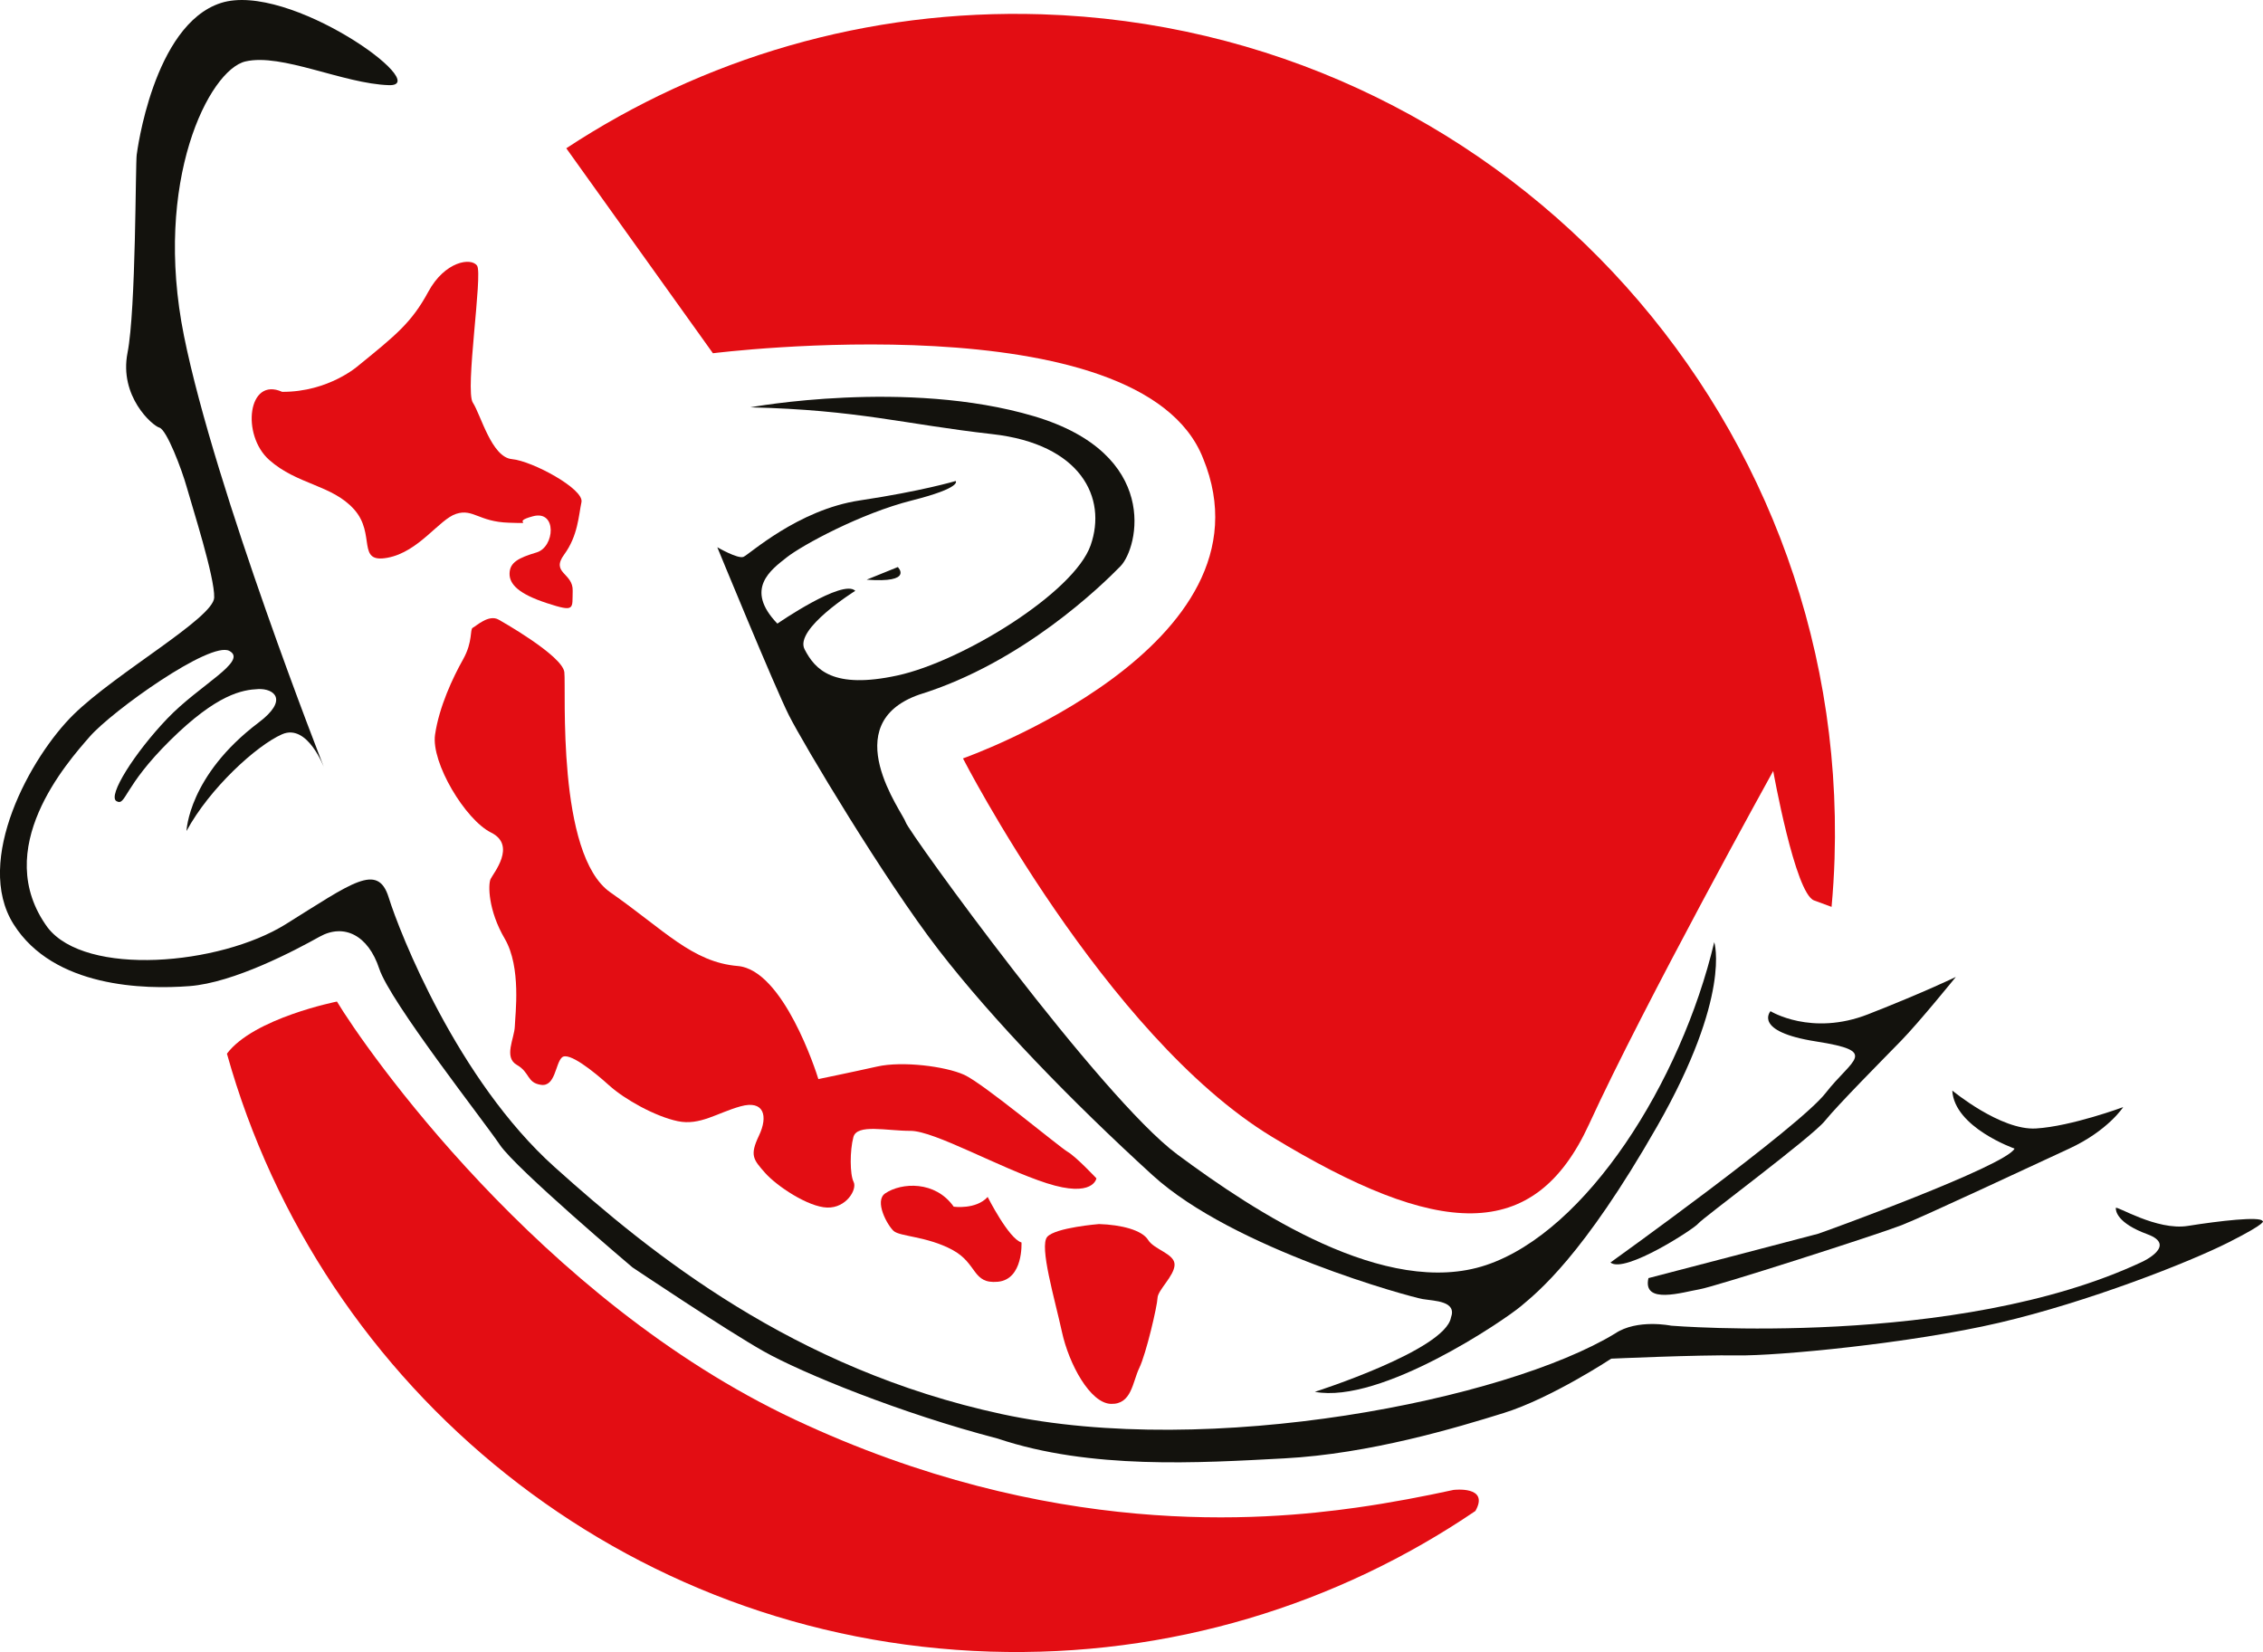 <svg xmlns="http://www.w3.org/2000/svg" id="Warstwa_2" data-name="Warstwa 2" viewBox="0 0 1494.73 1091.17"><defs><style>      .cls-1 {        fill: #13120d;      }      .cls-1, .cls-2 {        stroke-width: 0px;      }      .cls-2 {        fill: #e30d13;      }    </style></defs><g id="Layer_1" data-name="Layer 1"><path class="cls-2" d="M687.95,9.43c-115.71-3.62-224.04,29.38-313.92,88.51l96.86,135.38s282.6-35.59,323.75,69.4c51.13,124.35-158.59,198.21-158.59,198.21,0,0,93.74,182.82,203.82,249.77,110.07,66.93,173.43,71.04,209.77-8.25,36.34-79.28,121.58-233.23,121.58-233.23,0,0,14.41,80.88,26.96,85.5,7.28,2.68,10.31,3.8,11.59,4.28.96-10.55,1.63-21.17,1.97-31.89C1221.1,268.46,986.59,18.78,687.95,9.43Z"></path><path class="cls-2" d="M960.08,984.1l.16-.04c-19.34,4.21-41.79,8.57-64.55,11.76-61.65,8.65-201.71,21.2-370.66-58.16-168.95-79.37-284.36-245.95-302.47-276.13,0,0-55,10.89-72.67,34.42,61.95,221.68,261.97,387.36,504.2,394.95,118.51,3.71,229.3-31.01,320.43-92.9,9.54-16.87-14.44-13.9-14.44-13.9Z"></path><path class="cls-1" d="M90.36,101.83S100.97,16.45,145.87,1.98c44.9-14.46,141.12,55.22,111,54.27-30.13-.95-70.77-21.26-94.75-15.67-23.98,5.6-61.2,79.03-40.6,181.27,20.61,102.23,92.65,285.44,92.65,285.44,0,0-10.98-29.71-27.87-22.3-16.9,7.41-47.95,35.8-63.11,63.9,0,0,1.14-36.47,47.48-71.53,20.32-15.24,10.23-22.7-.1-22.23-10.33.48-27.09,3.13-58.2,33.9-31.13,30.77-29.14,43.53-35.39,40.16-6.24-3.38,12.12-32.16,33.45-54.51,21.34-22.35,53.57-38.01,41.08-44.75-12.49-6.74-77.43,39.64-92.25,56.63-14.82,17-65.81,74.14-27.76,126.12,25.17,32.54,113.51,24.98,157.21-2.22,43.71-27.2,60.81-40.95,68.02-17.71,7.21,23.23,45.43,120.47,109.5,178.02,64.07,57.57,157.82,133.52,295.33,163.22,137.52,29.7,333.18-9.41,405.18-53.18,14.6-9.86,37.07-5.19,37.07-5.19,0,0,188.8,15.44,311.24-42.24,0,0,23.35-10.78,3.34-18.15-20.01-7.37-20.94-15.33-20.88-17.32.07-1.98,26.91,15.14,47.65,11.8,20.74-3.31,47.82-6.43,49.3-3.2,0,0,4.35.52-22.26,13.98-26.61,13.46-93.3,39.54-151.67,53.18-58.36,13.65-146.71,22-172.9,21.58-26.16-.42-83.39,2.15-83.39,2.15,0,0-39.71,26.15-70.96,35.88-31.25,9.73-88.54,26.99-144.99,29.98-56.45,3-128.01,7.5-189.27-13.07-64.16-16.69-129.2-43.34-154.55-57.61-25.34-14.29-86.75-55.5-86.75-55.5,0,0-76.93-65.1-87.55-80.91-10.62-15.81-72.44-94.34-79.69-116.39-7.25-22.05-23.26-30.09-39.42-21.07-16.16,9.02-56.5,30.38-85.94,32.62-29.44,2.26-89.72,1.16-116.18-40.94-26.46-42.1,11.4-110.75,39.65-138.44,28.24-27.69,92.47-63.77,92.89-77.25.42-13.48-14.4-59.58-17.97-72.39-3.57-12.81-13.48-38.52-18.2-39.85-4.72-1.34-26.73-20.68-21.07-49.47,5.66-28.79,5.15-125.05,6.09-131.16Z"></path><path class="cls-1" d="M495.71,269.02s103.23-18.99,187.12,5.86c83.88,24.85,69.23,86.83,57.21,99.15-12.03,12.32-64.43,63.59-132.81,84.73-55.64,19.42-10.91,77.96-8.99,84.37,1.91,6.41,128.69,181.81,179.37,219.37,50.68,37.57,137.75,95.33,204.07,73.06,66.29-22.26,128.64-120.85,150.59-213.28,0,0,11.59,35.29-37.67,121.57-49.27,86.28-79.1,109.69-89.97,118.87-10.87,9.18-92.49,64.82-136.16,56.58,0,0,86.04-27.46,89.9-49.04,4.05-10.98-10.77-10.92-18.66-12.22-7.89-1.3-124.89-33.01-178.4-81.78-53.49-48.75-105.77-102.79-141.36-148.87-35.6-46.07-89.39-136.12-98.86-154.93-9.46-18.82-47.31-111-47.31-111,0,0,13.51,7.83,17.26,6.36,3.75-1.47,35.9-31.15,76.83-37.28,40.93-6.13,63.36-12.83,63.36-12.83,0,0,4.63,4.38-28.97,12.85-33.6,8.47-72.36,29.48-82.67,37.62-10.3,8.15-28.16,20.82-6.13,43.72,0,0,43.26-29.86,51.47-21.66,0,0-40.47,25.18-33.49,38.63,6.98,13.45,18.75,26.52,61.36,17.27,42.62-9.25,116.53-54.55,127.56-85.95,11.03-31.4-6.37-66.86-64.9-73.45-58.52-6.6-88.39-15.99-159.76-17.7Z"></path><path class="cls-1" d="M572.41,382.89l20.6-8.34s10.88,10.65-20.6,8.34Z"></path><path class="cls-1" d="M1063.72,833.89s124.49-89.22,142.13-111.95c17.64-22.72,35.78-27.44-6.34-34.06-42.12-6.61-30.07-19.98-30.07-19.98,0,0,26.99,16.72,64.49,2.02,37.51-14.71,57.92-24.65,57.92-24.65,0,0-24.22,29.93-36.25,42.25-12.02,12.32-41.53,42.08-50.32,52.92-8.82,10.84-81.4,64.65-83.61,67.75-2.21,3.1-48.66,33.39-57.95,25.7Z"></path><path class="cls-1" d="M1088.8,844.2s108.82-28.34,112.02-29.29c3.21-.96,124.16-44.78,129.81-56.26,0,0-39.79-13.94-41.13-38.33,0,0,31.98,26.47,55.3,25.04,23.33-1.41,57.58-14.1,57.58-14.1,0,0-10,15.56-35.77,27.46-25.78,11.9-95.57,44.63-110.58,50.51-14.99,5.88-122.96,40.59-133.6,42.38-10.63,1.77-37.73,10.41-33.62-7.4Z"></path><path class="cls-2" d="M236.89,241.34c24.43-19.87,35.01-28.27,45.96-48.56,10.95-20.29,28.5-22.92,32.29-17.24,3.79,5.67-8.14,82.29-2.83,90.39,5.31,8.1,12.36,36.1,25.82,37.32,13.45,1.22,47.79,19.75,45.93,28.42-1.86,8.67-2.28,22.14-11.39,34.56-9.12,12.42,5.97,12.09,5.6,23.99-.38,11.89,1.93,14.35-16.92,8.2-18.85-6.15-25-12.58-24.78-19.77.23-7.19,5.88-10.19,17.89-13.78,12.01-3.59,13.58-28.15-2.43-23.88-16.01,4.26,3.81,4.88-16.01,4.26-19.82-.62-23.51-9.47-34.73-5.85-11.22,3.61-24.6,25.16-45.36,29-20.75,3.85-7.44-15.58-22.01-31.91-14.57-16.33-37.59-16.25-56.11-32.71-18.54-16.45-14.15-55.2,8.55-44.97,30.95.17,50.54-17.47,50.54-17.47Z"></path><path class="cls-2" d="M329.41,409.31s42.12,23.54,43.35,34.69c1.24,11.15-5.36,120.46,30.37,145.4,35.72,24.94,54.11,46.13,84.19,48.66,30.07,2.53,51.78,69.86,53.22,74.68,0,0,22.36-4.6,38.88-8.3,16.52-3.72,44.98-.19,57.5,5.5,12.52,5.69,62.54,47.46,68.25,50.82,5.72,3.35,19.02,17.53,19.02,17.53,0,0-1.99,13.16-32.9,3.2-30.91-9.96-74.05-34.58-89.92-34.56-15.88.04-35.3-4.8-37.7,4.12-2.39,8.91-2.36,24.71.14,29.59,2.49,4.88-4.77,17.36-17.46,16.96-12.68-.4-33.41-14.27-41.08-22.99-7.66-8.71-10.22-11.42-4-24.46,6.23-13.03,3.39-23.7-12.09-19.42-15.48,4.27-26.85,12.91-41.57,9.8-14.72-3.09-35-14.32-45.29-23.64-10.29-9.31-26.81-22.51-31.17-18.44-4.37,4.1-4.31,19.44-13.79,18.09-9.49-1.35-7.16-8.16-16-13.19-8.83-5.05-1.57-17.51-1.32-25.45.25-7.92,4.4-39-6.65-57.87-11.05-18.88-11.05-35.81-9.35-39.45,1.7-3.65,17.38-22.21.31-30.67-17.07-8.48-39.69-46.22-37-64.66,2.69-18.44,11.76-37.72,18.49-49.69,6.72-11.95,4.33-19.97,6.47-20.96,2.15-.99,10.53-9.12,17.1-5.29Z"></path><path class="cls-2" d="M584.71,788.21c10.7-7.23,33.07-8.49,45.23,8.82,0,0,14.75,2.06,22.42-6.44,0,0,13.95,27.68,22.34,30.06,0,0,1.35,24.37-15.62,25.96-16.99,1.58-13.3-12.06-29.99-21.05-16.7-8.99-34.69-8.79-38.8-12.47-4.12-3.69-13.09-19.82-5.57-24.89Z"></path><path class="cls-2" d="M725.88,808.49c14.79.47,28.45,3.98,32.47,10.5,4.03,6.52,17.7,9.07,17.46,16.47-.23,7.39-11.1,16.58-11.26,21.87-.17,5.28-7.5,36.8-12.03,46.18-4.53,9.39-5,24.19-18.74,23.76-13.74-.43-27.75-26.28-32.37-47.57-4.62-21.31-15.16-56.65-9.68-62.79,5.49-6.12,34.14-8.41,34.14-8.41Z"></path></g></svg>